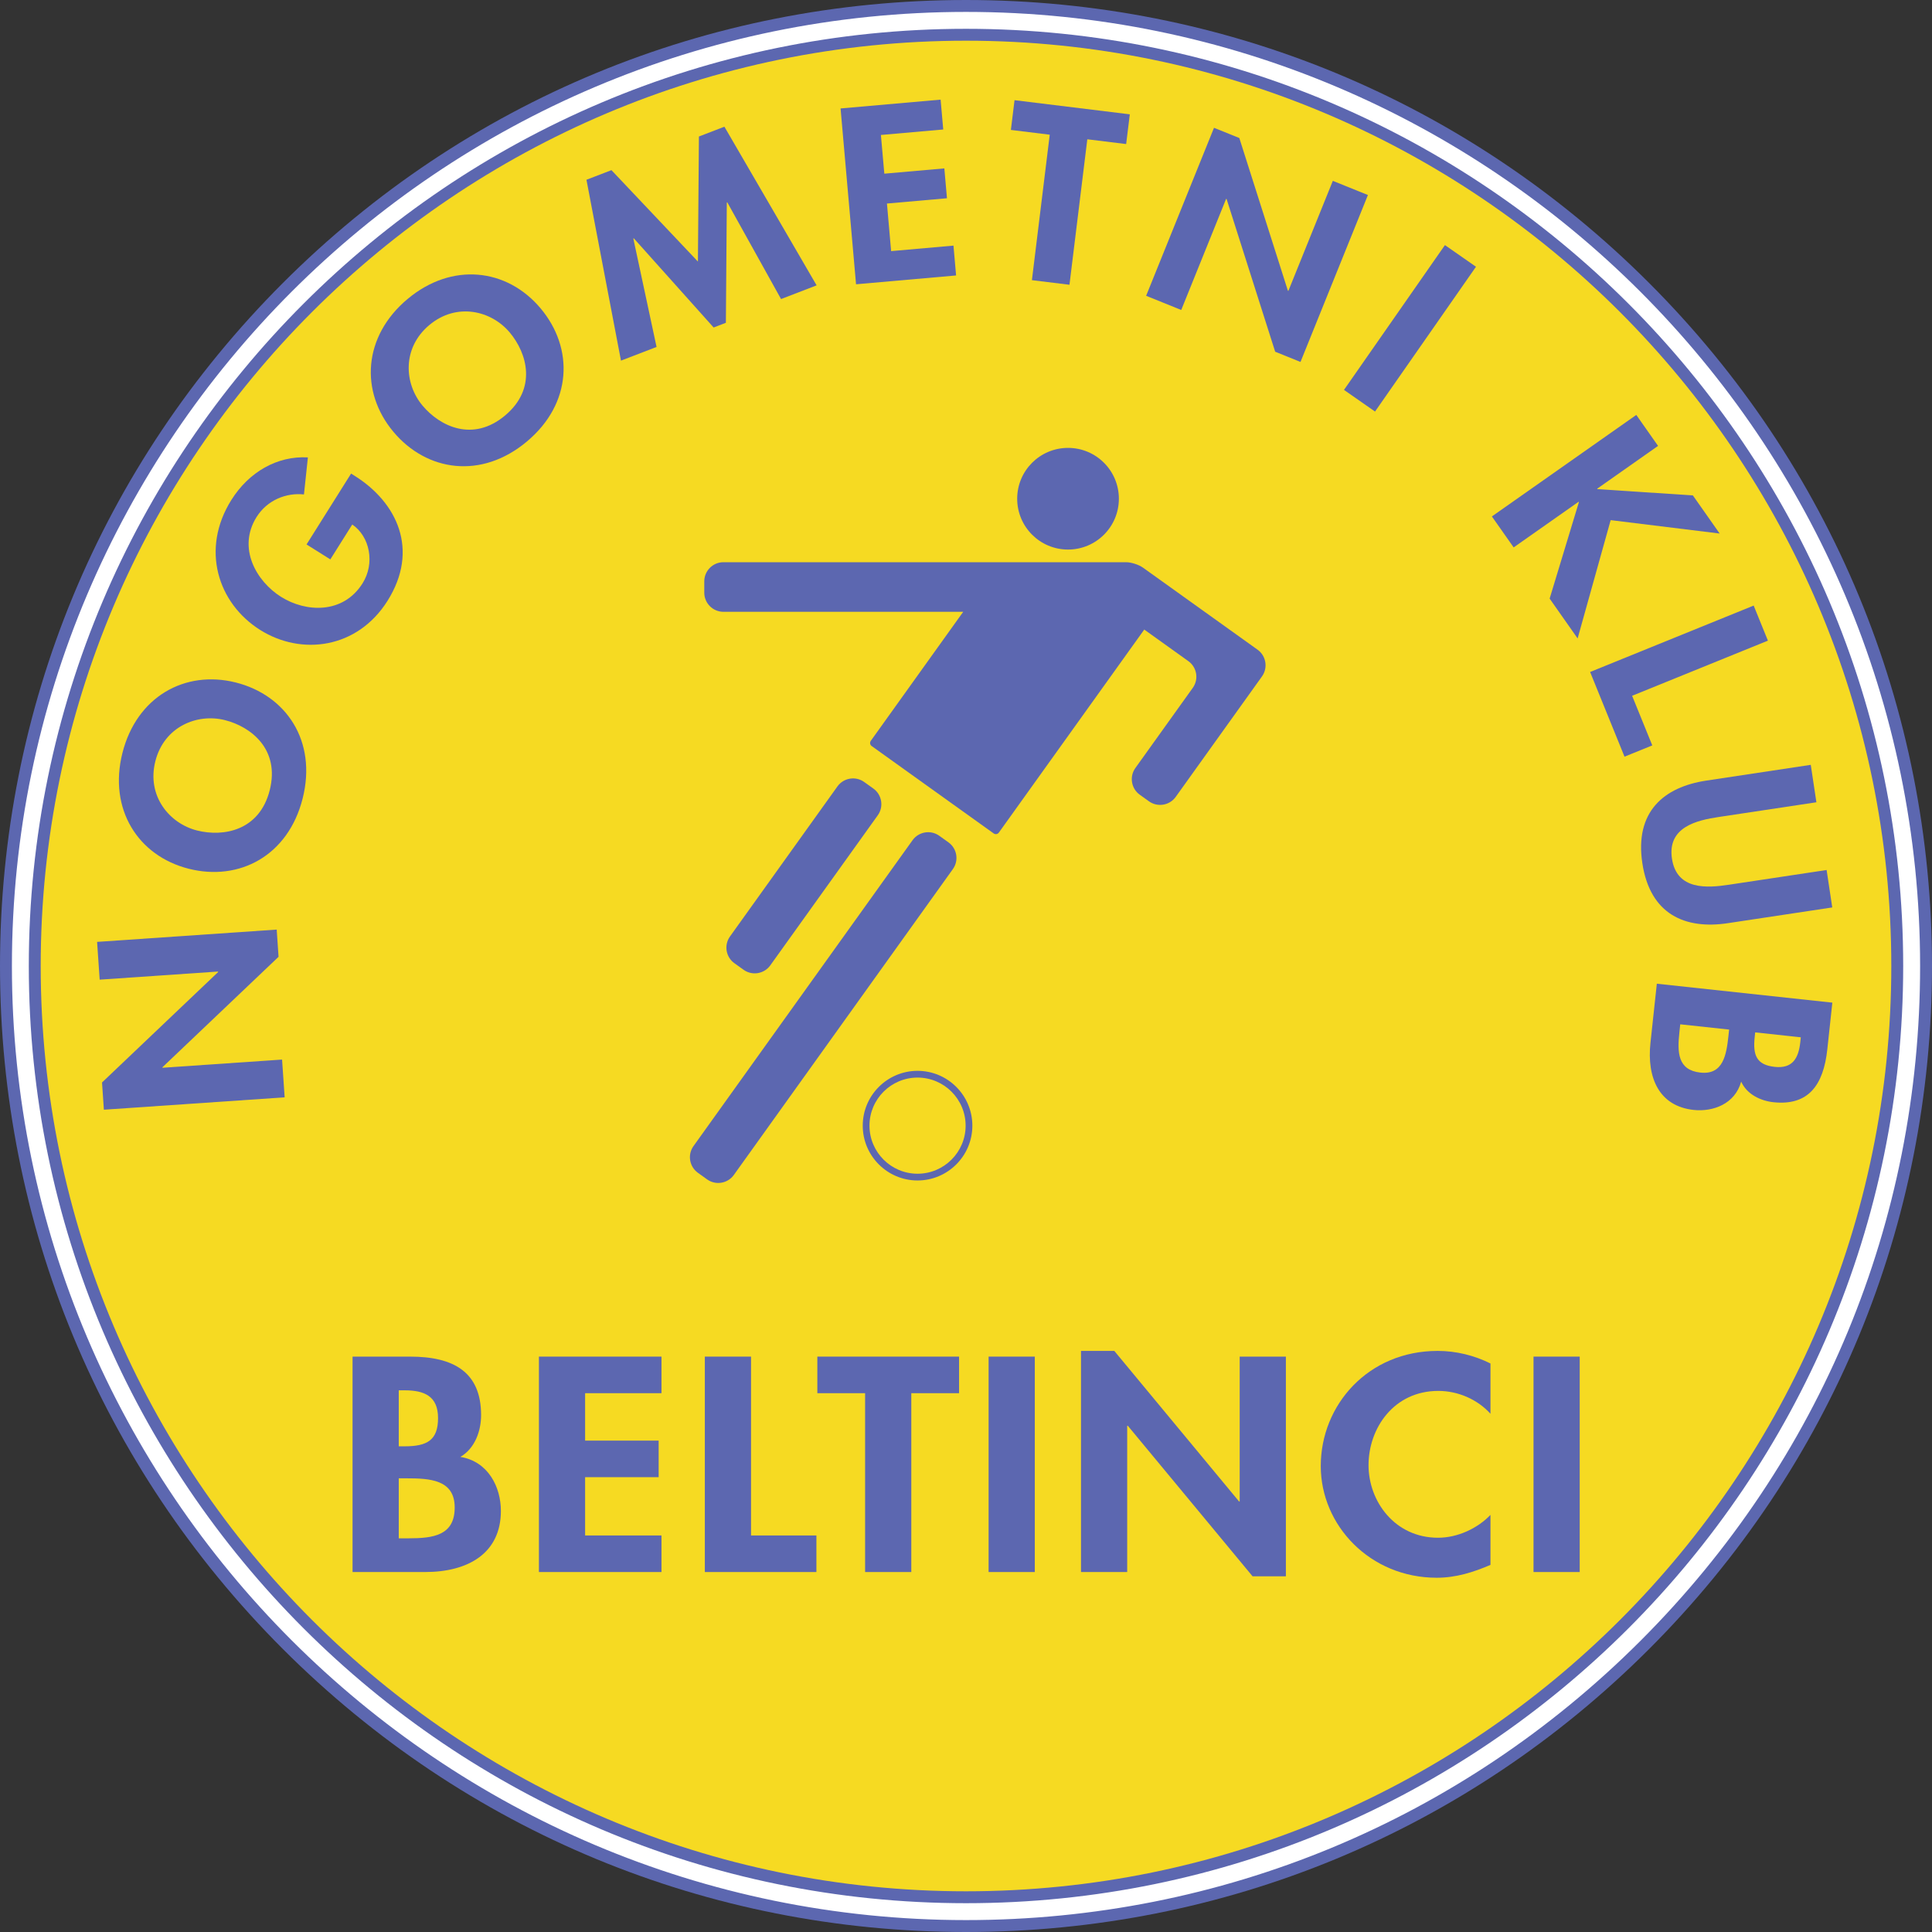 <?xml version="1.0" encoding="UTF-8"?>
<svg xmlns="http://www.w3.org/2000/svg" xmlns:xlink="http://www.w3.org/1999/xlink" width="536.82pt" height="536.82pt" viewBox="0 0 536.82 536.82" version="1.1">
<rect x="0" y="0" width="536.82" height="536.82" fill="#333333" stroke="none"/>
<g id="surface1">
<path style=" stroke:none;fill-rule:nonzero;fill:rgb(36.099%,40.399%,68.999%);fill-opacity:1;" d="M 78.613 78.613 C 27.918 129.312 0 196.715 0 268.41 C 0 340.105 27.918 407.512 78.613 458.207 C 129.312 508.902 196.715 536.82 268.41 536.82 C 340.105 536.82 407.512 508.902 458.207 458.207 C 508.902 407.512 536.82 340.105 536.82 268.41 C 536.82 196.715 508.902 129.312 458.207 78.613 C 407.512 27.918 340.105 0 268.41 0 C 196.715 0 129.312 27.918 78.613 78.613 "/>
<path style=" stroke:none;fill-rule:nonzero;fill:rgb(96.1%,85.5%,13.3%);fill-opacity:1;" d="M 11.309 268.41 C 11.309 126.645 126.645 11.309 268.41 11.309 C 410.176 11.309 525.512 126.645 525.512 268.41 C 525.512 410.176 410.176 525.508 268.41 525.508 C 126.645 525.508 11.309 410.176 11.309 268.41 "/>
<path style=" stroke:none;fill-rule:nonzero;fill:rgb(100%,100%,100%);fill-opacity:1;" d="M 3.309 268.41 C 3.309 122.23 122.23 3.309 268.41 3.309 C 414.59 3.309 533.516 122.23 533.516 268.41 C 533.516 339.223 505.938 405.797 455.867 455.867 C 405.797 505.938 339.223 533.512 268.41 533.512 C 122.23 533.512 3.309 414.59 3.309 268.41 M 8.004 268.41 C 8.004 412 124.82 528.816 268.41 528.816 C 412 528.816 528.816 412 528.816 268.41 C 528.816 124.82 412 8.004 268.41 8.004 C 124.82 8.004 8.004 124.82 8.004 268.41 "/>
<path style=" stroke:none;fill-rule:nonzero;fill:rgb(36.099%,40.399%,68.999%);fill-opacity:1;" d="M 28.863 308.34 L 28.348 300.773 L 60.605 270.094 L 60.598 269.949 L 27.695 272.203 L 26.977 261.711 L 76.883 258.293 L 77.398 265.859 L 45.141 296.539 L 45.148 296.684 L 78.375 294.41 L 79.094 304.902 L 28.863 308.34 "/>
<path style=" stroke:none;fill-rule:nonzero;fill:rgb(36.099%,40.399%,68.999%);fill-opacity:1;" d="M 84.098 221.84 C 80.082 237.801 66.48 244.926 52.477 241.398 C 38.348 237.84 30.082 224.836 34.016 209.227 C 37.949 193.613 51.383 186.078 65.516 189.637 C 79.516 193.164 88.117 205.883 84.098 221.84 M 43.16 211.527 C 40.73 221.172 47.059 228.816 54.754 230.758 C 62.07 232.598 72.105 230.848 74.953 219.535 C 77.801 208.227 69.793 201.93 62.477 200.086 C 54.781 198.148 45.594 201.883 43.16 211.527 "/>
<path style=" stroke:none;fill-rule:nonzero;fill:rgb(36.099%,40.399%,68.999%);fill-opacity:1;" d="M 97.551 131.59 L 98.598 132.246 C 110.328 139.621 116.586 152.766 107.676 166.941 C 99.297 180.266 83.762 182.246 72.305 175.047 C 60.465 167.605 55.723 152.535 64.293 138.906 C 69.164 131.152 77.012 126.621 85.551 127.09 L 84.457 137.387 C 79.57 136.848 74.27 138.926 71.297 143.648 C 65.891 152.254 71.211 161.512 78.094 165.84 C 84.977 170.168 95.336 170.68 100.742 162.078 C 104.246 156.504 102.773 149.07 97.879 145.738 L 91.785 155.43 L 85.176 151.277 L 97.551 131.59 "/>
<path style=" stroke:none;fill-rule:nonzero;fill:rgb(36.099%,40.399%,68.999%);fill-opacity:1;" d="M 146.398 122.68 C 133.785 133.25 118.59 131.051 109.312 119.98 C 99.957 108.816 100.883 93.438 113.223 83.098 C 125.562 72.758 140.863 74.527 150.223 85.695 C 159.5 96.762 159.012 112.109 146.398 122.68 M 119.281 90.324 C 111.66 96.715 112.301 106.613 117.398 112.695 C 122.246 118.48 131.402 122.941 140.34 115.449 C 149.277 107.961 146.484 98.164 141.637 92.383 C 136.539 86.301 126.902 83.938 119.281 90.324 "/>
<path style=" stroke:none;fill-rule:nonzero;fill:rgb(36.099%,40.399%,68.999%);fill-opacity:1;" d="M 202.082 56.223 L 201.949 56.273 L 201.691 89.688 L 198.285 90.996 L 176.105 66.215 L 175.973 66.266 L 182.43 96.402 L 172.543 100.203 L 162.949 49.949 L 169.895 47.277 L 193.922 72.676 L 194.199 37.93 L 201.281 35.203 L 226.902 79.289 L 217.02 83.094 L 202.082 56.223 "/>
<path style=" stroke:none;fill-rule:nonzero;fill:rgb(36.099%,40.399%,68.999%);fill-opacity:1;" d="M 244.766 37.504 L 245.715 48.258 L 262.391 46.789 L 263.121 55.086 L 246.445 56.555 L 247.605 69.773 L 264.93 68.246 L 265.656 76.539 L 237.859 78.988 L 233.559 30.133 L 261.355 27.684 L 262.086 35.977 L 244.766 37.504 "/>
<path style=" stroke:none;fill-rule:nonzero;fill:rgb(36.099%,40.399%,68.999%);fill-opacity:1;" d="M 297.16 79.121 L 286.723 77.844 L 291.676 37.426 L 280.883 36.102 L 281.895 27.836 L 313.926 31.766 L 312.91 40.027 L 302.117 38.703 L 297.16 79.121 "/>
<path style=" stroke:none;fill-rule:nonzero;fill:rgb(36.099%,40.399%,68.999%);fill-opacity:1;" d="M 337.32 35.508 L 344.352 38.348 L 357.848 80.773 L 357.98 80.828 L 370.336 50.25 L 380.086 54.188 L 361.352 100.57 L 354.316 97.727 L 340.82 55.305 L 340.688 55.25 L 328.215 86.129 L 318.461 82.188 L 337.32 35.508 "/>
<path style=" stroke:none;fill-rule:nonzero;fill:rgb(36.099%,40.399%,68.999%);fill-opacity:1;" d="M 382.062 114.352 L 373.438 108.336 L 401.484 68.102 L 410.113 74.117 L 382.062 114.352 "/>
<path style=" stroke:none;fill-rule:nonzero;fill:rgb(36.099%,40.399%,68.999%);fill-opacity:1;" d="M 470.375 137.652 L 477.82 148.246 L 447.535 144.523 L 438.355 177.391 L 430.578 166.324 L 438.703 139.539 L 438.621 139.422 L 420.582 152.102 L 414.531 143.496 L 454.656 115.289 L 460.703 123.895 L 443.781 135.793 L 443.863 135.91 L 470.375 137.652 "/>
<path style=" stroke:none;fill-rule:nonzero;fill:rgb(36.099%,40.399%,68.999%);fill-opacity:1;" d="M 453.496 193.328 L 459.098 207.117 L 451.383 210.246 L 441.824 186.715 L 487.27 168.262 L 491.227 178.008 L 453.496 193.328 "/>
<path style=" stroke:none;fill-rule:nonzero;fill:rgb(36.099%,40.399%,68.999%);fill-opacity:1;" d="M 503.133 212.516 L 504.699 222.918 L 477.559 227.008 C 471.574 227.91 463.234 229.746 464.566 238.594 C 465.902 247.438 474.414 246.73 480.395 245.828 L 507.539 241.738 L 509.105 252.137 L 480.102 256.512 C 468.266 258.297 458.488 254.125 456.336 239.836 C 454.18 225.539 462.289 218.676 474.125 216.891 L 503.133 212.516 "/>
<path style=" stroke:none;fill-rule:nonzero;fill:rgb(36.099%,40.399%,68.999%);fill-opacity:1;" d="M 509.129 278.59 L 507.727 291.609 C 506.652 301.566 502.434 307.301 492.734 306.258 C 489.242 305.879 485.379 304.094 483.797 300.539 C 482.078 306.762 475.953 308.98 470.586 308.402 C 461.016 307.367 457.543 299.512 458.594 289.766 L 460.363 273.332 L 509.129 278.59 M 466.867 284.613 L 466.633 286.816 C 466.023 292.438 466.148 297.344 472.488 298.027 C 478.824 298.711 479.699 293.047 480.266 287.781 L 480.449 286.074 L 466.867 284.613 M 487.691 286.855 L 487.555 288.137 C 487.004 293.258 488.094 295.895 493.137 296.438 C 498.117 296.977 499.746 293.984 500.223 289.574 L 500.367 288.223 L 487.691 286.855 "/>
<path style=" stroke:none;fill-rule:nonzero;fill:rgb(36.099%,40.399%,68.999%);fill-opacity:1;" d="M 97.961 376.945 L 113.941 376.945 C 126.164 376.945 133.676 381.312 133.676 393.219 C 133.676 397.508 132.016 402.43 127.914 404.809 C 135.684 406.078 139.176 413.223 139.176 419.812 C 139.176 431.562 130.098 436.801 118.133 436.801 L 97.961 436.801 L 97.961 376.945 M 110.797 401.871 L 112.367 401.871 C 118.656 401.871 121.715 400.207 121.715 394.016 C 121.715 387.902 117.871 386.312 112.457 386.312 L 110.797 386.312 L 110.797 401.871 M 110.797 427.434 L 113.504 427.434 C 120.402 427.434 126.34 426.641 126.34 418.859 C 126.34 411.082 119.355 410.762 112.895 410.762 L 110.797 410.762 L 110.797 427.434 "/>
<path style=" stroke:none;fill-rule:nonzero;fill:rgb(36.099%,40.399%,68.999%);fill-opacity:1;" d="M 162.578 387.109 L 162.578 400.285 L 183.012 400.285 L 183.012 410.445 L 162.578 410.445 L 162.578 426.641 L 183.797 426.641 L 183.797 436.801 L 149.742 436.801 L 149.742 376.945 L 183.797 376.945 L 183.797 387.109 L 162.578 387.109 "/>
<path style=" stroke:none;fill-rule:nonzero;fill:rgb(36.099%,40.399%,68.999%);fill-opacity:1;" d="M 208.68 426.641 L 226.844 426.641 L 226.844 436.801 L 195.844 436.801 L 195.844 376.945 L 208.68 376.945 L 208.68 426.641 "/>
<path style=" stroke:none;fill-rule:nonzero;fill:rgb(36.099%,40.399%,68.999%);fill-opacity:1;" d="M 253.211 436.801 L 240.375 436.801 L 240.375 387.109 L 227.105 387.109 L 227.105 376.945 L 266.484 376.945 L 266.484 387.109 L 253.211 387.109 L 253.211 436.801 "/>
<path style=" stroke:none;fill-rule:nonzero;fill:rgb(36.099%,40.399%,68.999%);fill-opacity:1;" d="M 287.527 436.801 L 274.691 436.801 L 274.691 376.945 L 287.527 376.945 L 287.527 436.801 "/>
<path style=" stroke:none;fill-rule:nonzero;fill:rgb(36.099%,40.399%,68.999%);fill-opacity:1;" d="M 300.363 375.359 L 309.617 375.359 L 344.281 417.191 L 344.457 417.191 L 344.457 376.945 L 357.293 376.945 L 357.293 437.992 L 348.039 437.992 L 313.371 396.156 L 313.199 396.156 L 313.199 436.801 L 300.363 436.801 L 300.363 375.359 "/>
<path style=" stroke:none;fill-rule:nonzero;fill:rgb(36.099%,40.399%,68.999%);fill-opacity:1;" d="M 414.137 392.824 C 410.559 388.855 405.145 386.473 399.641 386.473 C 387.328 386.473 380.258 396.793 380.258 407.113 C 380.258 417.191 387.594 427.273 399.555 427.273 C 405.055 427.273 410.559 424.656 414.137 420.926 L 414.137 434.816 C 409.336 436.879 404.531 438.387 399.203 438.387 C 380.691 438.387 366.984 423.859 366.984 407.352 C 366.984 390.363 380.172 375.359 399.469 375.359 C 404.617 375.359 409.684 376.629 414.137 378.852 L 414.137 392.824 "/>
<path style=" stroke:none;fill-rule:nonzero;fill:rgb(36.099%,40.399%,68.999%);fill-opacity:1;" d="M 438.934 436.801 L 426.098 436.801 L 426.098 376.945 L 438.934 376.945 L 438.934 436.801 "/>
<path style=" stroke:none;fill-rule:nonzero;fill:rgb(36.099%,40.399%,68.999%);fill-opacity:1;" d="M 310.887 138.574 C 310.887 146.379 304.562 152.699 296.762 152.699 C 288.957 152.699 282.633 146.379 282.633 138.574 C 282.633 130.773 288.957 124.449 296.762 124.449 C 304.562 124.449 310.887 130.773 310.887 138.574 "/>
<path style=" stroke:none;fill-rule:nonzero;fill:rgb(36.099%,40.399%,68.999%);fill-opacity:1;" d="M 193.914 325.867 C 191.539 324.164 190.988 320.832 192.688 318.453 L 253.566 233.449 C 255.27 231.074 258.605 230.523 260.98 232.223 L 263.543 234.062 C 265.922 235.762 266.473 239.098 264.77 241.473 L 203.895 326.48 C 202.191 328.855 198.855 329.406 196.48 327.707 L 193.914 325.867 "/>
<path style=" stroke:none;fill-rule:nonzero;fill:rgb(36.099%,40.399%,68.999%);fill-opacity:1;" d="M 206.613 269.465 C 208.988 271.168 212.324 270.617 214.027 268.238 L 243.902 226.527 C 245.605 224.152 245.051 220.816 242.676 219.113 L 240.109 217.277 C 237.734 215.574 234.398 216.129 232.695 218.504 L 202.824 260.215 C 201.121 262.594 201.676 265.93 204.051 267.629 L 206.613 269.465 "/>
<path style=" stroke:none;fill-rule:nonzero;fill:rgb(36.099%,40.399%,68.999%);fill-opacity:1;" d="M 349.43 180.527 C 351.805 182.23 352.355 185.566 350.656 187.941 L 326.672 221.434 C 324.969 223.809 321.633 224.359 319.258 222.66 L 316.691 220.82 C 314.316 219.121 313.766 215.785 315.465 213.406 L 331.426 191.121 C 333.129 188.746 332.578 185.41 330.199 183.707 C 330.199 183.707 323.641 179.008 317.93 174.922 L 317.836 175.074 L 277.539 231.34 C 277.211 231.801 276.562 231.906 276.102 231.574 L 242.191 207.289 C 241.73 206.961 241.625 206.312 241.953 205.852 L 267.555 170.105 L 267.625 169.996 L 201 169.996 C 198.078 169.996 195.688 167.605 195.688 164.684 L 195.688 161.527 C 195.688 158.605 198.078 156.215 201 156.215 L 312.887 156.215 C 314.312 156.215 316.43 156.895 317.59 157.727 L 349.43 180.527 "/>
<path style=" stroke:none;fill-rule:nonzero;fill:rgb(36.099%,40.399%,68.999%);fill-opacity:1;" d="M 239.719 312.773 C 239.719 321.172 246.551 328.004 254.945 328.004 C 263.344 328.004 270.176 321.172 270.176 312.773 C 270.176 304.371 263.344 297.539 254.945 297.539 C 246.551 297.539 239.719 304.371 239.719 312.773 M 241.59 312.773 C 241.59 305.406 247.582 299.414 254.945 299.414 C 262.312 299.414 268.305 305.406 268.305 312.773 C 268.305 320.137 262.312 326.129 254.945 326.129 C 247.582 326.129 241.59 320.137 241.59 312.773 "/>
</g>
</svg>
